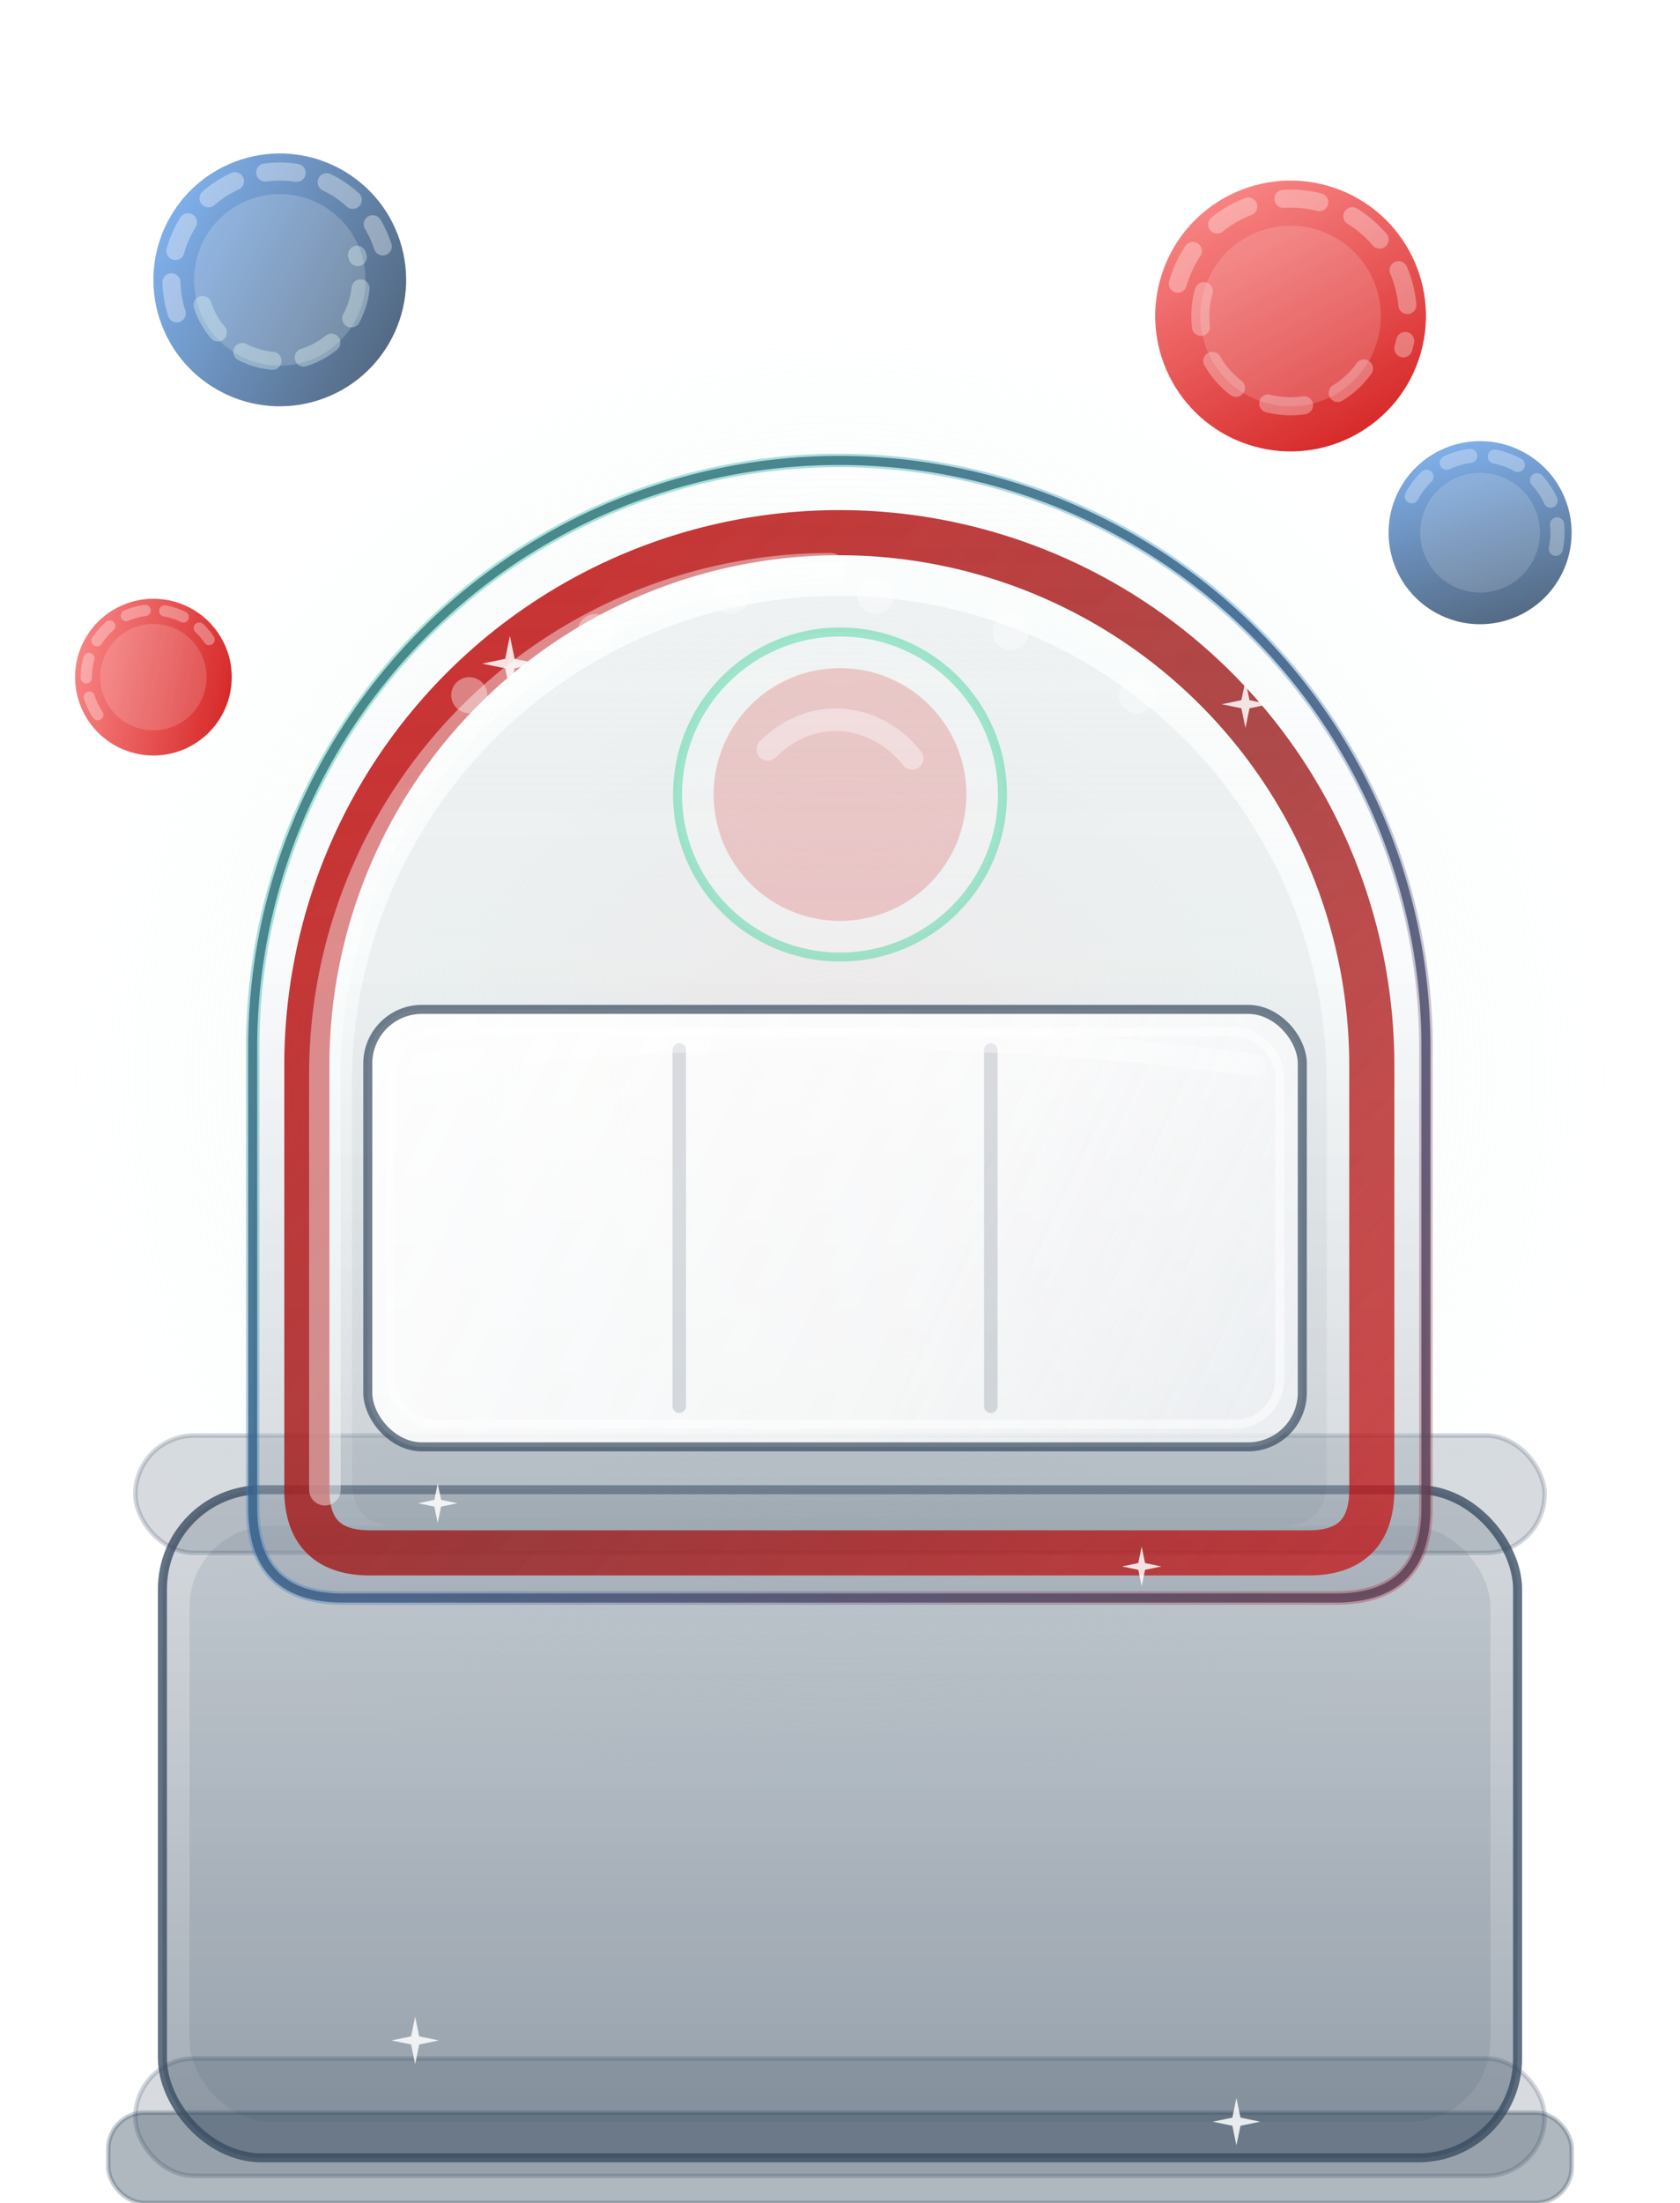 <svg xmlns="http://www.w3.org/2000/svg" xmlns:xlink="http://www.w3.org/1999/xlink" viewBox="0 0 372.3 488" role="img" aria-label="Игровой автомат в стиле liquid glass">
  <defs>
    <!-- Soft background halo -->
    <radialGradient id="bgHalo" cx="50%" cy="48%" r="62%">
      <stop offset="0%" stop-color="#FCE8E8" stop-opacity="0.65"></stop>
      <stop offset="45%" stop-color="#E9FBF3" stop-opacity="0.35"></stop>
      <stop offset="100%" stop-color="#FFFFFF" stop-opacity="0"></stop>
    </radialGradient>

    <!-- Glass fill for main body -->
    <linearGradient id="glassBody" x1="0" y1="70" x2="0" y2="470" gradientUnits="userSpaceOnUse">
      <stop offset="0" stop-color="#FFFFFF" stop-opacity="0.68"></stop>
      <stop offset="35%" stop-color="#F6F7FA" stop-opacity="0.38"></stop>
      <stop offset="100%" stop-color="#384B60" stop-opacity="0.46"></stop>
    </linearGradient>

    <!-- Inner glass for screen -->
    <linearGradient id="glassScreen" x1="81.5" y1="223.6" x2="288.6" y2="320.51" gradientUnits="userSpaceOnUse">
      <stop offset="0" stop-color="#FFFFFF" stop-opacity="0.92"></stop>
      <stop offset="60%" stop-color="#FFFFFF" stop-opacity="0.80"></stop>
      <stop offset="100%" stop-color="#F6F7FA" stop-opacity="0.72"></stop>
    </linearGradient>

    <!-- Neon stroke -->
    <linearGradient id="neonStroke" x1="50" y1="120" x2="330" y2="420" gradientUnits="userSpaceOnUse">
      <stop offset="0" stop-color="#29CE90" stop-opacity="0.75"></stop>
      <stop offset="40%" stop-color="#3483CA" stop-opacity="0.65"></stop>
      <stop offset="100%" stop-color="#CC0000" stop-opacity="0.55"></stop>
    </linearGradient>

    <!-- Brand ring -->
    <linearGradient id="brandRing" x1="55" y1="115" x2="320" y2="355" gradientUnits="userSpaceOnUse">
      <stop offset="0" stop-color="#CC0000" stop-opacity="0.90"></stop>
      <stop offset="55%" stop-color="#9B1F1F" stop-opacity="0.88"></stop>
      <stop offset="100%" stop-color="#CC0000" stop-opacity="0.72"></stop>
    </linearGradient>

    <!-- Chips -->
    <linearGradient id="chipRed" x1="0" y1="0" x2="1" y2="1">
      <stop offset="0" stop-color="#FF8A8A" stop-opacity="0.95"></stop>
      <stop offset="1" stop-color="#CC0000" stop-opacity="0.95"></stop>
    </linearGradient>
    <linearGradient id="chipBlue" x1="0" y1="0" x2="1" y2="1">
      <stop offset="0" stop-color="#7BB6FF" stop-opacity="0.95"></stop>
      <stop offset="1" stop-color="#384B60" stop-opacity="0.95"></stop>
    </linearGradient>

    <!-- Shadows and glow -->
    <filter id="softShadow" x="-30%" y="-30%" width="160%" height="160%">
      <feDropShadow dx="0" dy="10" stdDeviation="10" flood-color="#111827" flood-opacity="0.10"></feDropShadow>
      <feDropShadow dx="0" dy="2" stdDeviation="3" flood-color="#111827" flood-opacity="0.08"></feDropShadow>
    </filter>

    <filter id="neonGlow" x="-40%" y="-40%" width="180%" height="180%">
      <feDropShadow dx="0" dy="0" stdDeviation="5" flood-color="#29CE90" flood-opacity="0.28"></feDropShadow>
      <feDropShadow dx="0" dy="0" stdDeviation="10" flood-color="#3483CA" flood-opacity="0.18"></feDropShadow>
    </filter>

    <filter id="glassSpec" x="-30%" y="-30%" width="160%" height="160%">
      <!-- subtle specular highlight -->
      <feGaussianBlur in="SourceAlpha" stdDeviation="2" result="blur"></feGaussianBlur>
      <feSpecularLighting in="blur" surfaceScale="2" specularConstant="0.35" specularExponent="30" lighting-color="#FFFFFF" result="spec">
        <feDistantLight azimuth="235" elevation="50"></feDistantLight>
      </feSpecularLighting>
      <feComposite in="spec" in2="SourceAlpha" operator="in" result="specClip"></feComposite>
      <feColorMatrix in="specClip" type="matrix" values="1 0 0 0 0
                0 1 0 0 0
                0 0 1 0 0
                0 0 0 0.35 0" result="specSoft"></feColorMatrix>
      <feMerge>
        <feMergeNode in="SourceGraphic"></feMergeNode>
        <feMergeNode in="specSoft"></feMergeNode>
      </feMerge>
    </filter>

    <!-- A tiny reusable sparkle -->
    <symbol id="sparkle" viewBox="-8 -8 16 16">
      <path d="M0-7 L1.2-1.2 L7 0 L1.2 1.2 L0 7 L-1.2 1.2 L-7 0 L-1.2 -1.2 Z" fill="#FFFFFF" fill-opacity="0.85"></path>
    </symbol>
  </defs>

  <!-- Halo behind -->
  <circle cx="186.15" cy="245" r="170" fill="url(#bgHalo)"></circle>

  <!-- Floating chips (minimal, glassy) -->
  <g filter="url(#softShadow)" opacity="0.95">
    <g transform="translate(62 62) rotate(-18)">
      <circle cx="0" cy="0" r="28" fill="url(#chipBlue)"></circle>
      <circle cx="0" cy="0" r="19" fill="#FFFFFF" fill-opacity="0.18"></circle>
      <path d="M-24 0 A24 24 0 0 1 24 0" fill="none" stroke="#FFFFFF" stroke-opacity="0.35" stroke-width="4" stroke-linecap="round" stroke-dasharray="7 7"></path>
      <path d="M-18 0 A18 18 0 0 0 18 0" fill="none" stroke="#E9FBF3" stroke-opacity="0.35" stroke-width="4" stroke-linecap="round" stroke-dasharray="7 7"></path>
    </g>

    <g transform="translate(286 70) rotate(16)">
      <circle cx="0" cy="0" r="30" fill="url(#chipRed)"></circle>
      <circle cx="0" cy="0" r="20" fill="#FFFFFF" fill-opacity="0.16"></circle>
      <path d="M-26 0 A26 26 0 0 1 26 0" fill="none" stroke="#FFFFFF" stroke-opacity="0.32" stroke-width="4" stroke-linecap="round" stroke-dasharray="8 8"></path>
      <path d="M-20 0 A20 20 0 0 0 20 0" fill="none" stroke="#FCE8E8" stroke-opacity="0.34" stroke-width="4" stroke-linecap="round" stroke-dasharray="8 8"></path>
    </g>

    <g transform="translate(328 118) rotate(28) scale(0.78)">
      <circle cx="0" cy="0" r="26" fill="url(#chipBlue)"></circle>
      <circle cx="0" cy="0" r="17" fill="#FFFFFF" fill-opacity="0.16"></circle>
      <path d="M-22 0 A22 22 0 0 1 22 0" fill="none" stroke="#FFFFFF" stroke-opacity="0.30" stroke-width="4" stroke-linecap="round" stroke-dasharray="7 7"></path>
    </g>

    <g transform="translate(34 150) rotate(-34) scale(0.62)">
      <circle cx="0" cy="0" r="28" fill="url(#chipRed)"></circle>
      <circle cx="0" cy="0" r="19" fill="#FFFFFF" fill-opacity="0.16"></circle>
      <path d="M-24 0 A24 24 0 0 1 24 0" fill="none" stroke="#FFFFFF" stroke-opacity="0.32" stroke-width="4" stroke-linecap="round" stroke-dasharray="7 7"></path>
    </g>
  </g>

  <!-- Slot machine -->
  <g filter="url(#softShadow)">

    <!-- Base foot -->
    <rect x="24" y="468" width="324.3" height="20" rx="8" fill="#384B60" fill-opacity="0.40" stroke="#384B60" stroke-opacity="0.28"></rect>

    <!-- Main stand -->
    <rect x="36" y="330" width="300.3" height="148" rx="22" fill="url(#glassBody)" stroke="#384B60" stroke-opacity="0.78" stroke-width="2"></rect>
    <rect x="42" y="338" width="288.3" height="132" rx="18" fill="#384B60" fill-opacity="0.12"></rect>

    <!-- Stand lips -->
    <rect x="30" y="318" width="312.3" height="26" rx="13" fill="#384B60" fill-opacity="0.20" stroke="#384B60" stroke-opacity="0.22"></rect>
    <rect x="30" y="456" width="312.3" height="26" rx="13" fill="#384B60" fill-opacity="0.20" stroke="#384B60" stroke-opacity="0.22"></rect>

    <!-- Top housing (arch) -->
    <path d="M56 334
             V232
             A130 130 0 0 1 316 232
             V334
             Q316 354 296 354
             H76
             Q56 354 56 334 Z" fill="url(#glassBody)" stroke="#384B60" stroke-opacity="0.82" stroke-width="2" filter="url(#glassSpec)"></path>

    <!-- Brand ring -->
    <path d="M68 330
             V236
             A118 118 0 0 1 304 236
             V330
             Q304 344 290 344
             H82
             Q68 344 68 330 Z" fill="none" stroke="url(#brandRing)" stroke-width="10" stroke-linecap="round" opacity="0.92"></path>

    <!-- Inner panel tint (gives contrast, still glass) -->
    <path d="M78 328
             V240
             A108 108 0 0 1 294 240
             V328
             Q294 338 284 338
             H88
             Q78 338 78 328 Z" fill="#384B60" fill-opacity="0.06"></path>

    <!-- Neon outline -->
    <path d="M56 334
             V232
             A130 130 0 0 1 316 232
             V334
             Q316 354 296 354
             H76
             Q56 354 56 334 Z" fill="none" stroke="url(#neonStroke)" stroke-width="3" opacity="0.75" filter="url(#neonGlow)"></path>

    <!-- Screen frame (kept at same coords as old rulet.svg for overlay alignment) -->
    <g>
      <rect x="81.5" y="223.6" width="207.1" height="96.91" rx="12" fill="url(#glassScreen)" stroke="#384B60" stroke-opacity="0.70" stroke-width="2"></rect>
      <rect x="86.5" y="228.6" width="197.1" height="86.91" rx="10" fill="none" stroke="#FFFFFF" stroke-opacity="0.50" stroke-width="2"></rect>
      <path d="M150.53 232.6 V311.5 M219.57 232.6 V311.5" stroke="#384B60" stroke-opacity="0.18" stroke-width="3" stroke-linecap="round"></path>
      <path d="M92 236
               C120 232, 150 230, 185 230
               C220 230, 250 232, 278 236" fill="none" stroke="#FFFFFF" stroke-opacity="0.35" stroke-width="5" stroke-linecap="round"></path>
    </g>

    <!-- Top badge (prize feel) -->
    <g transform="translate(186.15 176)">
      <circle r="36" fill="#FFFFFF" fill-opacity="0.18" stroke="url(#neonStroke)" stroke-opacity="0.55" stroke-width="2" filter="url(#neonGlow)"></circle>
      <circle r="28" fill="#CC0000" fill-opacity="0.18"></circle>
      <path d="M-16 -10 C-6 -20, 8 -18, 16 -8" fill="none" stroke="#FFFFFF" stroke-opacity="0.40" stroke-width="5" stroke-linecap="round"></path>
    </g>



    <!-- Small sparkles -->
    <use href="#sparkle" xlink:href="#sparkle" x="106" y="140" width="14" height="14" opacity="0.85"></use>
    <use href="#sparkle" xlink:href="#sparkle" x="270" y="150" width="12" height="12" opacity="0.78"></use>
    <use href="#sparkle" xlink:href="#sparkle" x="92" y="328" width="10" height="10" opacity="0.70"></use>
    <use href="#sparkle" xlink:href="#sparkle" x="248" y="342" width="10" height="10" opacity="0.70"></use>
    <use href="#sparkle" xlink:href="#sparkle" x="86" y="446" width="12" height="12" opacity="0.70"></use>
    <use href="#sparkle" xlink:href="#sparkle" x="268" y="464" width="12" height="12" opacity="0.70"></use>

    <!-- Edge highlight -->
    <path d="M72 330
             V238
             A112 112 0 0 1 184 126" fill="none" stroke="#FFFFFF" stroke-opacity="0.42" stroke-width="7" stroke-linecap="round"></path>

    <!-- Minimal marquee dots -->
    <g opacity="0.38">
      <circle cx="104" cy="154" r="4" fill="#FFFFFF"></circle>
      <circle cx="132" cy="140" r="4" fill="#FFFFFF"></circle>
      <circle cx="162" cy="132" r="4" fill="#FFFFFF"></circle>
      <circle cx="194" cy="132" r="4" fill="#FFFFFF"></circle>
      <circle cx="224" cy="140" r="4" fill="#FFFFFF"></circle>
      <circle cx="252" cy="154" r="4" fill="#FFFFFF"></circle>
    </g>
  </g>
</svg>
